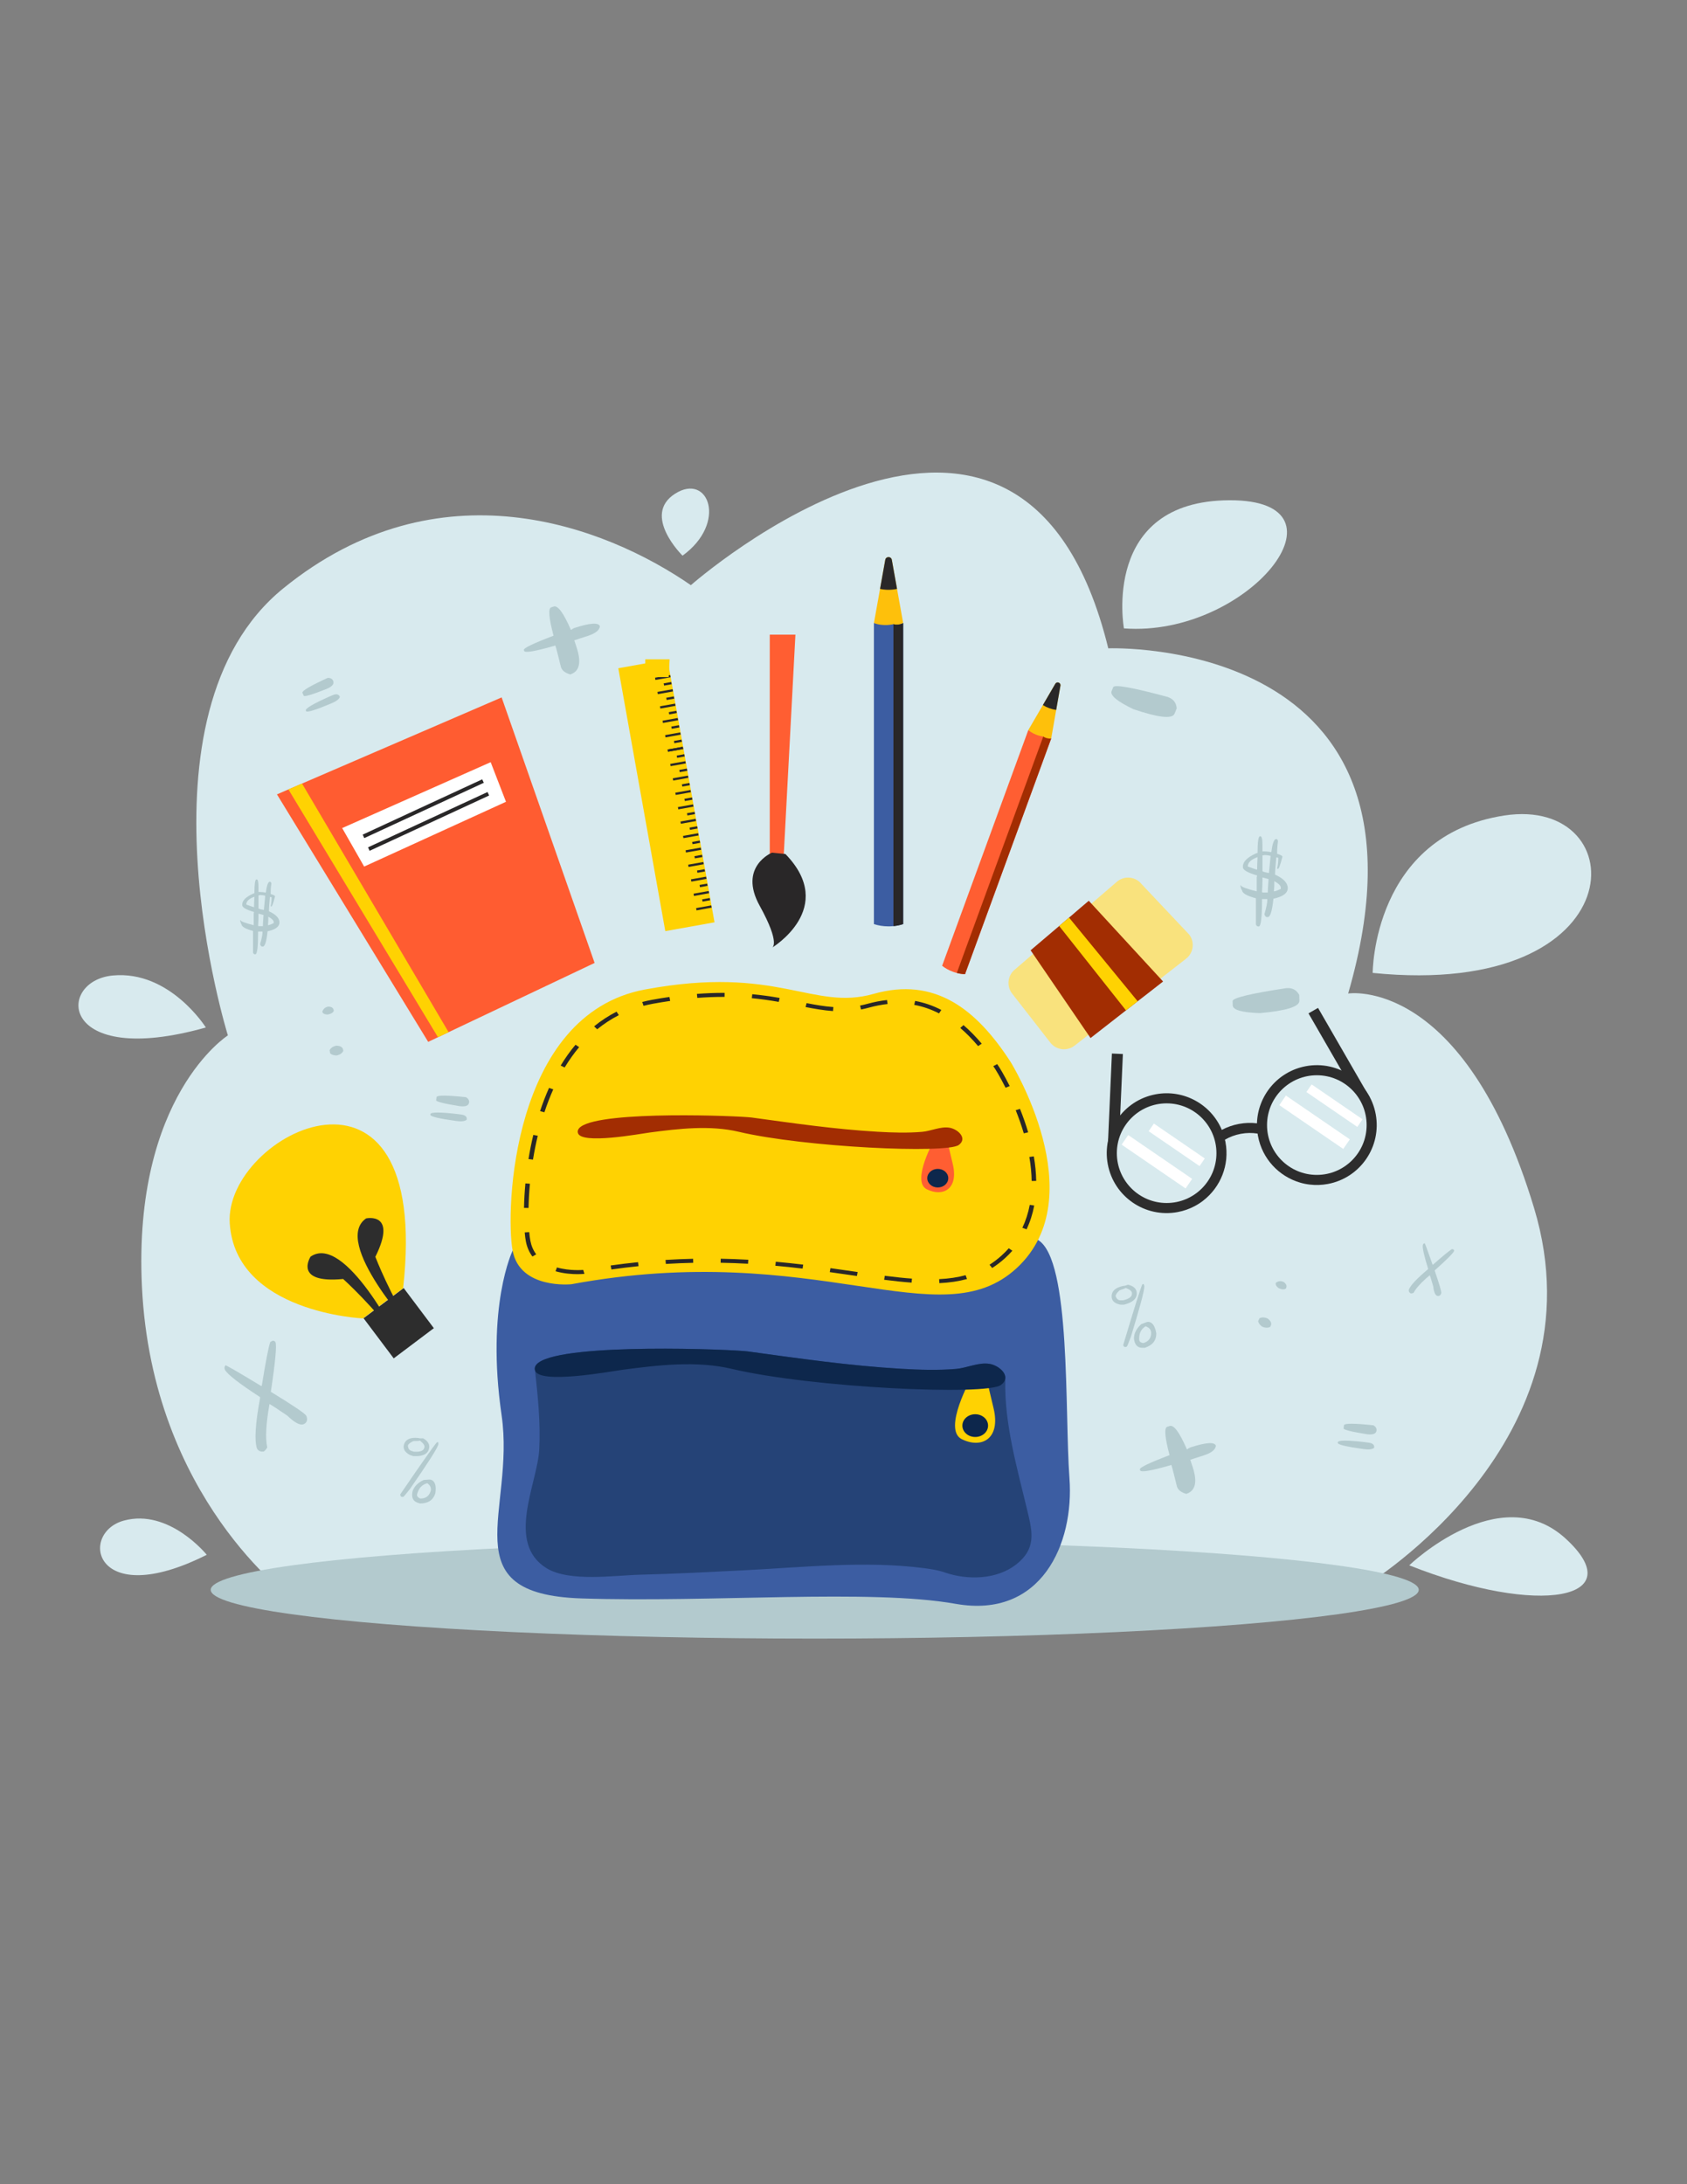 <?xml version="1.0" encoding="utf-8"?>
<!-- Generator: Adobe Illustrator 17.0.0, SVG Export Plug-In . SVG Version: 6.00 Build 0)  -->
<!DOCTYPE svg PUBLIC "-//W3C//DTD SVG 1.1//EN" "http://www.w3.org/Graphics/SVG/1.1/DTD/svg11.dtd">
<svg version="1.1" id="Layer_1" xmlns="http://www.w3.org/2000/svg" xmlns:xlink="http://www.w3.org/1999/xlink" x="0px" y="0px"
	 width="612px" height="792px" viewBox="0 0 612 792" enable-background="new 0 0 612 792" xml:space="preserve">
<rect x="0" y="0" width="612" height="792" fill="#808080" stroke="none"/>
<g id="Layer_2">
</g>
<g>
	<g>
		<path fill="#D8EAEE" d="M82.668,375.44c0,0-36.198-116.397,20.139-162.129c56.338-45.732,116.519-22.731,147.827-1.123
			c0,0,119.912-105.619,151.421,22.901c0,0,124.737-4.926,87.026,125.164c0,0,41.941-6.638,67.441,77.785
			c25.5,84.424-61.004,136.764-61.004,136.764l-389.84,4.688c0,0-50.46-36.055-54.182-112.858
			C48.14,397.4,82.668,375.44,82.668,375.44z"/>
		<ellipse fill="#B3CACE" cx="295.564" cy="576.48" rx="219.12" ry="17.686"/>
		<path fill="#D8EAEE" d="M497.975,352.781c0,0-0.018-49.731,47.737-57.073C593.467,288.365,593.985,362.469,497.975,352.781z"/>
		<path fill="#D8EAEE" d="M511.232,567.597c0,0,32.794-31.568,56.709-9.723C591.854,579.718,558.786,586.414,511.232,567.597z"/>
		<path fill="#D8EAEE" d="M74.681,372.571c0,0-13.054-20.77-33.727-18.855C20.281,355.631,21.267,387.601,74.681,372.571z"/>
		<path fill="#D8EAEE" d="M75.006,563.776c0,0-13.634-16.876-30.077-12.399S34.013,584.38,75.006,563.776z"/>
		<path fill="#D8EAEE" d="M247.603,201.487c0,0-14.915-14.661-2.721-22.454C257.076,171.24,263.965,189.658,247.603,201.487z"/>
		<path fill="#D8EAEE" d="M407.734,227.863c0,0-8.414-46.267,38.263-46.469C492.675,181.193,452.779,231.205,407.734,227.863z"/>
	</g>
	<g>
		<polygon fill="#FF5C31" points="100.473,288.043 181.98,252.888 215.709,349.162 155.334,377.784 		"/>
		<polygon fill="#FFFFFF" points="124.134,300.264 178.006,276.37 183.557,290.731 132.105,314.222 		"/>
		<g>
			<line fill="none" x1="131.821" y1="303.431" x2="175.148" y2="283.351"/>
			
				<rect x="152.792" y="269.501" transform="matrix(-0.42 -0.908 0.908 -0.42 -48.381 555.824)" fill="#292728" width="1.381" height="47.752"/>
		</g>
		<g>
			<line fill="none" x1="133.754" y1="308.04" x2="177.081" y2="287.96"/>
			
				<rect x="154.727" y="274.11" transform="matrix(-0.42 -0.908 0.908 -0.42 -49.819 564.123)" fill="#292728" width="1.381" height="47.752"/>
		</g>
		<polygon fill="#FFD202" points="104.631,286.249 158.881,376.103 162.74,374.273 109.572,284.118 		"/>
	</g>
	<g>
		
			<rect x="232.729" y="240.106" transform="matrix(0.984 -0.176 0.176 0.984 -46.961 47.004)" fill="#FFD202" width="18.146" height="96.872"/>
		<g>
			
				<rect x="240.075" y="242.732" transform="matrix(-0.176 -0.984 0.984 -0.176 41.179 525.509)" fill="#292728" width="0.827" height="5.583"/>
		</g>
		<g>
			
				<rect x="241.03" y="247.944" transform="matrix(-0.176 -0.984 0.984 -0.176 37.087 532.519)" fill="#292728" width="0.827" height="5.583"/>
		</g>
		<g>
			
				<rect x="241.956" y="253.163" transform="matrix(-0.176 -0.984 0.984 -0.176 33.039 539.568)" fill="#292728" width="0.827" height="5.584"/>
		</g>
		<g>
			
				<rect x="242.894" y="258.387" transform="matrix(-0.176 -0.984 0.984 -0.176 28.999 546.635)" fill="#292728" width="0.827" height="5.583"/>
		</g>
		<g>
			
				<rect x="243.826" y="263.609" transform="matrix(-0.176 -0.984 0.984 -0.176 24.955 553.693)" fill="#292728" width="0.827" height="5.584"/>
		</g>
		<g>
			
				<rect x="244.744" y="268.825" transform="matrix(-0.176 -0.984 0.984 -0.176 20.898 560.73)" fill="#292728" width="0.827" height="5.584"/>
		</g>
		<g>
			
				<rect x="245.676" y="274.049" transform="matrix(-0.176 -0.984 0.984 -0.176 16.853 567.789)" fill="#292728" width="0.827" height="5.583"/>
		</g>
		<g>
			
				<rect x="246.608" y="279.27" transform="matrix(-0.176 -0.984 0.984 -0.176 12.808 574.847)" fill="#292728" width="0.827" height="5.584"/>
		</g>
		<g>
			
				<rect x="247.54" y="284.491" transform="matrix(-0.176 -0.984 0.984 -0.176 8.765 581.904)" fill="#292728" width="0.827" height="5.583"/>
		</g>
		<g>
			
				<rect x="248.472" y="289.713" transform="matrix(-0.176 -0.984 0.984 -0.176 4.721 588.962)" fill="#292728" width="0.827" height="5.584"/>
		</g>
		<g>
			
				<rect x="249.411" y="294.937" transform="matrix(-0.176 -0.984 0.984 -0.176 0.682 596.03)" fill="#292728" width="0.827" height="5.584"/>
		</g>
		<g>
			
				<rect x="250.337" y="300.156" transform="matrix(-0.176 -0.984 0.984 -0.176 -3.366 603.078)" fill="#292728" width="0.827" height="5.583"/>
		</g>
		<g>
			
				<rect x="251.263" y="305.375" transform="matrix(-0.176 -0.984 0.984 -0.176 -7.416 610.126)" fill="#292728" width="0.827" height="5.584"/>
		</g>
		<g>
			
				<rect x="252.201" y="310.6" transform="matrix(-0.176 -0.984 0.984 -0.176 -11.455 617.193)" fill="#292728" width="0.827" height="5.583"/>
		</g>
		<g>
			
				<rect x="253.125" y="315.835" transform="matrix(-0.176 -0.984 0.984 -0.176 -15.431 624.338)" fill="#292728" width="0.827" height="5.583"/>
		</g>
		<g>
			
				<rect x="254.068" y="321.027" transform="matrix(-0.176 -0.984 0.984 -0.176 -19.428 631.378)" fill="#292728" width="0.827" height="5.584"/>
		</g>
		<g>
			
				<rect x="255" y="326.25" transform="matrix(-0.176 -0.984 0.984 -0.176 -23.473 638.439)" fill="#292728" width="0.827" height="5.583"/>
		</g>
		<g>
			
				<rect x="244.744" y="268.825" transform="matrix(-0.176 -0.984 0.984 -0.176 20.898 560.73)" fill="#292728" width="0.827" height="5.584"/>
		</g>
		<g>
			
				<rect x="241.921" y="246.48" transform="matrix(-0.176 -0.984 0.984 -0.176 40.951 530.034)" fill="#292728" width="0.827" height="2.791"/>
		</g>
		<g>
			
				<rect x="242.86" y="251.703" transform="matrix(-0.176 -0.984 0.984 -0.176 36.913 537.1)" fill="#292728" width="0.827" height="2.792"/>
		</g>
		<g>
			
				<rect x="243.787" y="256.923" transform="matrix(-0.176 -0.984 0.984 -0.176 32.865 544.15)" fill="#292728" width="0.827" height="2.792"/>
		</g>
		<g>
			
				<rect x="244.712" y="262.144" transform="matrix(-0.176 -0.984 0.984 -0.176 28.814 551.2)" fill="#292728" width="0.827" height="2.792"/>
		</g>
		<g>
			
				<rect x="246.576" y="272.602" transform="matrix(-0.176 -0.984 0.984 -0.176 20.796 565.399)" fill="#292728" width="0.827" height="2.791"/>
		</g>
		<g>
			
				<rect x="247.516" y="277.796" transform="matrix(-0.176 -0.984 0.984 -0.176 16.793 572.438)" fill="#292728" width="0.827" height="2.792"/>
		</g>
		<g>
			
				<rect x="248.449" y="283.017" transform="matrix(-0.176 -0.984 0.984 -0.176 12.751 579.497)" fill="#292728" width="0.827" height="2.792"/>
		</g>
		<g>
			
				<rect x="249.382" y="288.27" transform="matrix(-0.176 -0.984 0.984 -0.176 8.674 586.591)" fill="#292728" width="0.827" height="2.792"/>
		</g>
		<g>
			
				<rect x="250.314" y="293.492" transform="matrix(-0.176 -0.984 0.984 -0.176 4.629 593.651)" fill="#292728" width="0.827" height="2.792"/>
		</g>
		<g>
			
				<rect x="251.247" y="298.715" transform="matrix(-0.176 -0.984 0.984 -0.176 0.586 600.711)" fill="#292728" width="0.827" height="2.791"/>
		</g>
		<g>
			
				<rect x="252.177" y="303.903" transform="matrix(-0.176 -0.984 0.984 -0.176 -3.422 607.734)" fill="#292728" width="0.827" height="2.792"/>
		</g>
		<g>
			
				<rect x="253.11" y="309.14" transform="matrix(-0.176 -0.984 0.984 -0.176 -7.576 614.73)" fill="#292728" width="0.827" height="2.792"/>
		</g>
		<g>
			
				<rect x="254.042" y="314.361" transform="matrix(-0.176 -0.984 0.984 -0.176 -11.618 621.786)" fill="#292728" width="0.827" height="2.791"/>
		</g>
		<g>
			
				<rect x="254.974" y="319.582" transform="matrix(-0.176 -0.984 0.984 -0.176 -15.663 628.844)" fill="#292728" width="0.827" height="2.792"/>
		</g>
		<g>
			
				<rect x="255.914" y="324.807" transform="matrix(-0.176 -0.984 0.984 -0.176 -19.702 635.914)" fill="#292728" width="0.827" height="2.792"/>
		</g>
		<g>
			
				<rect x="245.652" y="267.366" transform="matrix(-0.176 -0.984 0.984 -0.176 24.776 558.266)" fill="#292728" width="0.827" height="2.792"/>
		</g>
	</g>
	<g>
		<polygon fill="#FF5E32" points="279.254,230.135 288.56,230.135 284.144,313.396 279.254,312.905 		"/>
		<path fill="#292728" d="M280.044,309.181c0,0-12.284,5.076-4.467,19.221s4.467,15.262,4.467,15.262s23.925-14.383,4.89-33.992
			L280.044,309.181z"/>
	</g>
	<polygon fill="#FFD202" points="234.092,239.068 242.924,239.068 242.583,245.513 234.092,245.513 	"/>
	<path fill="#FFD202" d="M268.338,337.337"/>
	<g>
		<path fill="#FEC00B" d="M327.645,225.915l-5.304,2.451l-5.304-2.451l2.222-12.379l1.891-10.539c0.238-1.328,2.143-1.328,2.381,0
			l1.891,10.539L327.645,225.915z"/>
		<path fill="#292728" d="M325.422,213.537c-0.994,0.218-2.027,0.329-3.082,0.329s-2.088-0.112-3.082-0.329l1.891-10.539
			c0.238-1.328,2.143-1.328,2.381,0L325.422,213.537z"/>
		<path fill="#3C5DA2" d="M327.645,225.915v109.168c-1.089,0.363-2.278,0.614-3.535,0.732c-0.575,0.061-1.167,0.089-1.77,0.089
			c-1.915,0-3.718-0.296-5.304-0.821V225.915c3.534,1.368,7.074,0.407,7.074,0.407C325.115,226.691,326.774,226.479,327.645,225.915
			z"/>
		<g>
			<path fill="#292728" d="M327.645,225.915v109.168c-1.089,0.363-2.278,0.614-3.535,0.732V226.323
				C325.115,226.691,326.774,226.479,327.645,225.915z"/>
		</g>
	</g>
	<g>
		<path fill="#FEC00B" d="M381.354,267.755l-4.856,0.4l-3.451-3.439l5.286-9.056l4.5-7.711c0.567-0.971,2.059-0.426,1.865,0.682
			l-1.538,8.795L381.354,267.755z"/>
		<path fill="#292728" d="M383.159,257.426c-0.841-0.114-1.681-0.323-2.508-0.625c-0.826-0.302-1.603-0.685-2.319-1.141l4.5-7.711
			c0.567-0.971,2.059-0.426,1.865,0.682L383.159,257.426z"/>
		<path fill="#FF5E32" d="M381.354,267.755l-31.27,85.483c-0.956-0.028-1.96-0.172-2.977-0.44c-0.468-0.117-0.939-0.264-1.412-0.437
			c-1.5-0.549-2.827-1.297-3.918-2.162l31.27-85.483c2.376,2.084,5.423,2.346,5.423,2.346
			C379.151,267.638,380.51,267.947,381.354,267.755z"/>
		<g>
			<g>
				<g>
					<path fill="#A22D02" d="M381.354,267.755l-31.27,85.483c-0.956-0.028-1.96-0.172-2.977-0.44l31.363-85.736
						C379.151,267.638,380.51,267.947,381.354,267.755z"/>
				</g>
			</g>
		</g>
	</g>
	<g>
		<path fill="#F9E27D" d="M430.291,347.619l-40.47,31.54c-2.712,2.114-6.661,1.624-8.774-1.088l-13.88-17.81
			c-2.114-2.712-1.624-6.661,1.088-8.774l28.046-24.123l9.1-7.825c2.712-2.114,6.661-1.624,8.775,1.088l17.204,18.219
			C433.493,341.557,433.004,345.506,430.291,347.619z"/>
		<polygon fill="#A22D02" points="421.936,355.897 416.556,360.094 412.713,363.064 408.477,366.373 395.62,376.4 373.878,344.582 
			384.245,335.776 387.823,332.725 388.802,331.902 391.959,329.182 394.98,326.623 		"/>
		<polygon fill="#FFD202" points="412.713,363.064 408.477,366.373 384.245,335.776 387.823,332.725 		"/>
	</g>
	<g>
		<path fill="#3C5DA2" d="M185.968,453.488c0,0-9.767,20.035-3.996,59.713c5.044,34.677-18.646,64.82,28.858,66.391
			c47.504,1.571,104.775-3.536,135.852,1.964c31.078,5.5,43.065-21.762,41.289-45.57c-1.776-23.809,0.653-79.171-11.408-86.372
			C343.575,429.917,225.453,426.469,185.968,453.488z"/>
		<path fill="#FFD202" d="M207.278,465.666c0,0-18.646,1.964-21.31-12.178c-2.664-14.143-0.444-85.641,47.948-94.676
			c48.392-9.036,60.823,7.857,83.021,1.571c22.198-6.286,37.293,5.5,49.724,24.749c0,0,30.189,48.713,2.22,74.641
			C340.911,485.702,296.514,449.167,207.278,465.666z"/>
		<g>
			<path fill="#292728" d="M340.783,465.275l-0.09-1.454c3.572-0.172,6.719-0.64,9.618-1.431l0.485,1.391
				C347.765,464.609,344.49,465.097,340.783,465.275z M330.704,465.083c-2.904-0.208-6.069-0.536-9.962-1.031l0.235-1.443
				c3.859,0.491,6.991,0.817,9.859,1.023L330.704,465.083z M310.864,462.685l-1.542-0.224c-2.678-0.387-5.446-0.788-8.306-1.185
				l0.254-1.44c2.865,0.398,5.635,0.799,8.319,1.188l1.542,0.223L310.864,462.685z M209.51,462.013
				c-1.965,0-4.944-0.182-7.971-1.049l0.508-1.386c4.725,1.354,9.47,0.903,9.525,0.896l0.445,1.404l-0.198,0.036
				C211.76,461.923,210.892,462.013,209.51,462.013z M221.796,460.314l-0.261-1.44c3.293-0.464,6.63-0.869,9.925-1.204l0.187,1.448
				C228.378,459.451,225.063,459.852,221.796,460.314z M291.159,459.998c-3.45-0.41-6.683-0.748-9.884-1.036l0.167-1.448
				c3.217,0.287,6.468,0.629,9.936,1.041L291.159,459.998z M359.935,459.781l-0.958-1.184c1.498-0.95,2.958-2.064,4.341-3.31
				c0.934-0.841,1.823-1.737,2.646-2.662l1.293,0.902c-0.859,0.966-1.789,1.902-2.765,2.781
				C363.044,457.613,361.51,458.782,359.935,459.781z M241.548,458.31l-0.112-1.454c3.333-0.205,6.699-0.344,10.007-0.415
				l0.038,1.457C248.199,457.967,244.857,458.106,241.548,458.31z M271.362,458.243c-3.328-0.185-6.671-0.307-9.934-0.364
				l0.032-1.457c3.288,0.058,6.653,0.181,10.005,0.367L271.362,458.243z M193.155,455.628c-1.177-1.559-1.976-3.4-2.376-5.47
				c-0.174-0.896-0.318-1.996-0.431-3.269l1.64-0.114c0.11,1.229,0.249,2.285,0.415,3.137c0.36,1.868,1.074,3.518,2.122,4.908
				L193.155,455.628z M372.408,445.766l-1.518-0.563c1.219-2.564,2.119-5.361,2.677-8.311l1.624,0.239
				C374.612,440.195,373.674,443.1,372.408,445.766z M191.742,438.014l-1.646-0.026c0.056-2.888,0.227-5.875,0.505-8.88l1.64,0.12
				C191.965,432.2,191.798,435.156,191.742,438.014z M374.264,428.223c-0.045-2.767-0.329-5.694-0.844-8.698l1.627-0.219
				c0.527,3.07,0.817,6.063,0.863,8.897L374.264,428.223z M193.353,420.487l-1.63-0.208c0.484-2.979,1.072-5.923,1.751-8.751
				l1.611,0.302C194.414,414.627,193.83,417.539,193.353,420.487z M371.403,410.952c-0.805-2.73-1.791-5.55-2.928-8.384l1.55-0.486
				c1.155,2.872,2.153,5.733,2.97,8.503L371.403,410.952z M197.498,403.315l-1.579-0.41c0.971-2.935,2.068-5.77,3.256-8.428
				l1.531,0.535C199.535,397.63,198.456,400.423,197.498,403.315z M364.792,394.413c-2.066-4.116-3.68-6.661-3.696-6.686
				l-0.76-1.132l1.408-0.751l0.78,1.158c0.074,0.117,1.672,2.636,3.773,6.82L364.792,394.413z M204.844,387.071l-1.45-0.689
				c1.65-2.723,3.463-5.264,5.386-7.554l1.322,0.871C208.225,381.931,206.456,384.411,204.844,387.071z M354.833,379.319
				c-2.113-2.493-4.285-4.703-6.458-6.571l1.148-1.044c2.233,1.919,4.465,4.188,6.629,6.742L354.833,379.319z M216.64,373.227
				l-1.116-1.073c2.54-2.069,5.283-3.858,8.153-5.318l0.82,1.263C221.733,369.505,219.088,371.231,216.64,373.227z M340.657,367.468
				c-2.886-1.494-5.917-2.537-9.005-3.1l0.331-1.425c3.265,0.595,6.463,1.694,9.504,3.268L340.657,367.468z M302.195,366.619
				c-3.362-0.235-6.769-0.839-9.949-1.457l0.354-1.423c3.122,0.606,6.462,1.199,9.724,1.428L302.195,366.619z M312.359,366.05
				l-0.354-1.423c0.891-0.173,1.796-0.385,2.719-0.642c2.407-0.661,4.783-1.123,7.066-1.367l0.199,1.446
				c-2.185,0.235-4.465,0.677-6.775,1.313C314.245,365.644,313.295,365.868,312.359,366.05z M233.459,364.717l-0.463-1.397
				c1.166-0.303,2.376-0.569,3.598-0.791c2.162-0.394,4.249-0.734,6.265-1.023l0.264,1.437c-1.994,0.286-4.058,0.623-6.198,1.013
				C235.748,364.17,234.581,364.426,233.459,364.717z M282.517,363.285c-3.458-0.603-6.659-1.04-9.785-1.333l0.173-1.448
				c3.175,0.297,6.423,0.74,9.93,1.353L282.517,363.285z M252.961,361.844l-0.141-1.451c3.256-0.25,6.479-0.377,9.581-0.377
				l0.468,0.001l-0.016,1.457l-0.452-0.001C259.346,361.473,256.17,361.598,252.961,361.844z"/>
		</g>
		<path fill="#254377" d="M364.704,500.237l-0.097-0.005c0.698-2.547-2.67-5.181-5.576-5.68c-3.959-0.681-8.257,1.484-12.157,1.817
			c-6.588,0.563-13.263,0.345-19.856-0.037c-18.706-1.084-37.3-3.777-55.809-6.31c-5.198-0.711-65.785-3.193-75.805,4.052
			c-1.115,0.806-1.604,1.733-1.32,2.796c1.052,9.491,2.05,19.312,1.528,28.853c-0.668,12.202-12.226,33.769,2.691,42.929
			c8.247,5.063,24.676,2.567,34.106,2.338c12.419-0.301,24.825-0.958,37.227-1.58c21.44-1.076,44.2-3.566,65.587-0.789
			c2.524,0.328,5.077,0.716,7.464,1.542c8.365,2.893,18.901,2.605,25.903-2.844c7.278-5.664,6.004-11.537,4.26-18.876
			C369.155,532.897,364.241,516.222,364.704,500.237z"/>
		<path fill="#FFD202" d="M352.454,499.451c0,0-10.655,18.857-3.552,22.392c7.103,3.536,14.207,0,11.543-11.196
			c-2.664-11.196-2.664-11.196-2.664-11.196L352.454,499.451L352.454,499.451z"/>
		<path fill="#0D274C" d="M195.404,494.075c10.02-7.245,70.607-4.763,75.805-4.052c18.508,2.532,37.103,5.226,55.809,6.31
			c6.593,0.382,13.267,0.599,19.856,0.037c3.901-0.333,8.198-2.498,12.157-1.817c3.678,0.632,8.102,4.682,4.078,7.649
			c-5.327,3.929-68.38,1.057-97.673-5.852c-12.755-3.008-26.677-1.37-39.518,0.33c-4.112,0.544-30.431,5.456-31.834,0.192
			C193.8,495.808,194.289,494.881,195.404,494.075z"/>
		<ellipse fill="#0D274C" cx="353.786" cy="516.933" rx="4.662" ry="4.125"/>
		<path fill="#FF5E32" d="M339.11,412.924c0,0-8.71,15.415-2.903,18.305c5.807,2.89,11.614,0,9.436-9.152
			c-2.177-9.152-2.177-9.152-2.177-9.152L339.11,412.924L339.11,412.924z"/>
		<path fill="#A22D02" d="M210.728,408.53c8.191-5.923,57.719-3.894,61.968-3.312c15.13,2.07,30.33,4.272,45.621,5.158
			c5.389,0.312,10.846,0.49,16.231,0.03c3.189-0.272,6.701-2.042,9.938-1.486c3.006,0.517,6.623,3.827,3.334,6.253
			c-4.355,3.211-55.898,0.864-79.843-4.784c-10.427-2.459-21.807-1.119-32.305,0.27c-3.361,0.445-24.876,4.46-26.023,0.157
			C209.417,409.946,209.817,409.189,210.728,408.53z"/>
		<ellipse fill="#0D274C" cx="340.199" cy="427.215" rx="3.811" ry="3.372"/>
	</g>
	<g>
		<g>
			<g>
				<g>
					<path fill="#B3CACE" d="M495.227,522.938l1.364,0.187c1.421,0.195,2.058,0.811,1.916,1.848
						c-0.634,0.576-1.908,0.735-3.819,0.472c-6.347-0.872-9.475-1.634-9.386-2.285l0.027-0.193
						C485.433,522.198,488.735,522.188,495.227,522.938z M498.238,516.821c0.856,0.509,1.229,1.154,1.123,1.934
						c-0.16,1.164-1.34,1.596-3.54,1.294c-5.676-0.91-8.483-1.622-8.412-2.135l0.16-1.169
						C487.906,516.06,491.459,516.087,498.238,516.821z"/>
				</g>
			</g>
			<g>
				<g>
					<path fill="#B3CACE" d="M166.04,403.966l1.364,0.187c1.421,0.195,2.058,0.811,1.915,1.848
						c-0.634,0.576-1.907,0.735-3.819,0.472c-6.346-0.872-9.475-1.634-9.386-2.285l0.027-0.193
						C156.247,403.226,159.548,403.217,166.04,403.966z M169.051,397.849c0.856,0.51,1.229,1.154,1.123,1.934
						c-0.16,1.164-1.34,1.596-3.54,1.294c-5.677-0.91-8.483-1.622-8.412-2.135l0.16-1.169
						C158.719,397.089,162.272,397.116,169.051,397.849z"/>
				</g>
			</g>
			<g>
				<g>
					<path fill="#B3CACE" d="M119.443,252.596l1.269-0.534c1.322-0.556,2.184-0.352,2.59,0.613
						c-0.252,0.818-1.266,1.605-3.045,2.353c-5.904,2.486-8.984,3.426-9.239,2.821l-0.075-0.179
						C110.642,256.953,113.477,255.262,119.443,252.596z M118.915,245.798c0.996,0.002,1.646,0.366,1.952,1.092
						c0.456,1.084-0.339,2.056-2.385,2.918c-5.347,2.112-8.124,2.931-8.324,2.452l-0.458-1.087
						C109.639,250.413,112.709,248.624,118.915,245.798z"/>
				</g>
			</g>
			<g>
				<path fill="#B3CACE" d="M199.962,220.226l0.913-0.296c1.498-0.486,3.583,2.355,6.257,8.524c0.517-0.401,0.927-0.65,1.232-0.749
					c5.711-1.852,8.801-2.053,9.272-0.602c-0.183,1.43-1.632,2.585-4.347,3.466l-4.95,1.605l0.899,2.773
					c1.731,5.336,0.946,8.539-2.354,9.61c-1.855-0.536-2.984-1.425-3.387-2.665c-0.971-4.031-1.65-6.643-2.037-7.836l-0.456,0.148
					c-6.98,2.005-10.599,2.61-10.857,1.814l-0.102-0.316c-0.213-0.655,3.377-2.389,10.768-5.2
					C199.099,224.024,198.815,220.598,199.962,220.226z"/>
			</g>
			<g>
				<path fill="#B3CACE" d="M423.43,517.364l0.913-0.296c1.498-0.486,3.583,2.355,6.257,8.524c0.517-0.401,0.927-0.65,1.232-0.749
					c5.711-1.852,8.801-2.053,9.272-0.602c-0.183,1.43-1.632,2.585-4.346,3.466l-4.95,1.605l0.899,2.773
					c1.731,5.336,0.946,8.539-2.354,9.61c-1.855-0.536-2.984-1.425-3.386-2.665c-0.971-4.031-1.65-6.643-2.037-7.836l-0.457,0.148
					c-6.98,2.005-10.599,2.61-10.857,1.814l-0.102-0.316c-0.213-0.655,3.377-2.389,10.768-5.2
					C422.567,521.162,422.283,517.736,423.43,517.364z"/>
			</g>
			<g>
				<path fill="#B3CACE" d="M423.561,252.708l0.489,0.199c1.722,0.7,2.665,2.018,2.827,3.955l-0.78,1.92
					c-0.813,2.002-5.786,1.459-14.918-1.627c-5.9-2.831-8.539-5.015-7.914-6.551l0.582-1.431
					C404.281,248.102,410.853,249.28,423.561,252.708z"/>
			</g>
			<g>
				<path fill="#B3CACE" d="M466.621,358.3l0.527-0.015c1.858-0.054,3.252,0.774,4.181,2.481l0.06,2.072
					c0.062,2.16-4.707,3.667-14.309,4.522c-6.541-0.214-9.835-1.149-9.883-2.807l-0.044-1.544
					C447.119,361.853,453.609,360.284,466.621,358.3z"/>
			</g>
			<g>
				<path fill="#B3CACE" d="M459.914,478.131c1.12,0.866,1.487,1.717,1.096,2.561l-0.197,0.423
					c-0.863,0.456-1.864,0.421-2.999-0.105c-0.78-0.599-1.247-1.243-1.403-1.936l0.491-1.057
					C457.766,477.565,458.77,477.603,459.914,478.131z M465.678,464.848c0.956,0.679,1.251,1.415,0.883,2.208l-0.094,0.208
					c-0.605,0.407-1.472,0.35-2.596-0.17c-0.944-0.712-1.27-1.375-0.985-1.99C463.77,464.479,464.7,464.392,465.678,464.848z"/>
			</g>
			<g>
				<path fill="#B3CACE" d="M122.083,379.162c1.414,0.054,2.208,0.534,2.38,1.448l0.086,0.459c-0.438,0.872-1.273,1.426-2.502,1.657
					c-0.983-0.034-1.737-0.287-2.267-0.76l-0.215-1.145C120.005,379.95,120.844,379.397,122.083,379.162z M119.055,365.002
					c1.173-0.002,1.841,0.425,2.002,1.284l0.044,0.224c-0.256,0.683-0.994,1.14-2.212,1.37c-1.182-0.031-1.832-0.381-1.958-1.047
					C117.287,365.811,117.994,365.2,119.055,365.002z"/>
			</g>
			<g>
				<path fill="#B3CACE" d="M409.204,465.846c2.124,0.474,3.187,1.537,3.187,3.187c0,1.93-1.548,3.278-4.643,4.044h-1.294
					c-2.124-0.41-3.187-1.423-3.187-3.041c0-1.909,1.402-3.16,4.206-3.753C407.926,466.283,408.503,466.137,409.204,465.846z
					 M408.33,466.995c0,0.129-0.722,0.42-2.168,0.873c-0.96,0.852-1.44,1.574-1.44,2.167c0.378,0.971,0.954,1.456,1.731,1.456h1.019
					c2.114-0.518,3.171-1.289,3.171-2.313v-0.291C410.644,468.186,409.873,467.555,408.33,466.995z M414.704,465.555
					c0.194,0,0.34,0.291,0.437,0.874c0,1.607-1.639,7.732-4.918,18.376c-0.863,2.319-1.348,3.478-1.456,3.478
					c-0.173,0.097-0.367,0.146-0.582,0.146h-0.146c-0.151,0-0.34-0.194-0.566-0.582V487.7c3.958-13.232,6.271-20.565,6.94-22
					L414.704,465.555z M416.435,479.305c1.564,0,2.577,1.402,3.041,4.206c0,2.588-1.397,4.324-4.19,5.209h-0.874
					c-1.779,0-2.793-1.111-3.041-3.332c0-1.855,0.868-3.591,2.604-5.209C415.367,479.596,416.187,479.305,416.435,479.305z
					 M413.264,485.241v0.437c0,0.776,0.528,1.213,1.585,1.31c1.833-0.583,2.75-1.79,2.75-3.623c0-1.186-0.674-2.006-2.022-2.459
					C414.035,481.898,413.264,483.343,413.264,485.241z"/>
			</g>
			<g>
				<path fill="#B3CACE" d="M153.51,521.529c1.88,1.097,2.57,2.431,2.069,4.003c-0.586,1.839-2.469,2.654-5.651,2.444l-1.233-0.393
					c-1.9-1.035-2.604-2.323-2.114-3.865c0.579-1.819,2.295-2.585,5.146-2.3C152.159,521.557,152.753,521.594,153.51,521.529z
					 M152.329,522.358c-0.039,0.123-0.816,0.182-2.331,0.174c-1.173,0.521-1.849,1.063-2.029,1.629
					c0.065,1.039,0.467,1.677,1.207,1.913l0.971,0.309c2.171,0.148,3.412-0.266,3.723-1.242l0.088-0.277
					C154.171,524.196,153.628,523.361,152.329,522.358z M158.839,522.921c0.185,0.059,0.235,0.381,0.151,0.965
					c-0.488,1.531-3.908,6.87-10.262,16.017c-1.526,1.947-2.34,2.905-2.443,2.872c-0.194,0.04-0.394,0.028-0.599-0.038l-0.139-0.044
					c-0.144-0.046-0.265-0.288-0.363-0.727l0.044-0.139c7.787-11.407,12.216-17.692,13.289-18.856L158.839,522.921z
					 M156.315,536.547c1.49,0.475,2.031,2.118,1.621,4.93c-0.785,2.466-2.643,3.697-5.573,3.692l-0.832-0.265
					c-1.695-0.54-2.324-1.906-1.886-4.098c0.563-1.767,1.917-3.159,4.062-4.173C155.209,536.501,156.079,536.472,156.315,536.547z
					 M151.493,541.242l-0.133,0.416c-0.236,0.74,0.136,1.316,1.113,1.73c1.923,0.001,3.164-0.871,3.72-2.618
					c0.36-1.131-0.034-2.116-1.18-2.956C153.242,538.29,152.069,539.433,151.493,541.242z"/>
			</g>
			<g>
				<path fill="#B3CACE" d="M457.085,303.239h0.154c0.497,0,0.745,1.037,0.745,3.11v2.364h0.592c0.787,0,1.67,0.094,2.648,0.283
					v-0.129c0.342-2.689,0.838-4.223,1.491-4.601h0.437c0.309,0.104,0.462,0.403,0.462,0.901c-0.206,1.336-0.309,2.81-0.309,4.42
					c1.285,0.395,1.928,0.746,1.928,1.054c-0.753,2.947-1.294,4.421-1.619,4.421l-0.309-0.129c0.291-1.182,0.437-2.467,0.437-3.855
					c-0.171-0.102-0.368-0.154-0.591-0.154h-0.155c-0.291,3.067-0.437,5.14-0.437,6.22c3.067,1.389,4.601,3.016,4.601,4.884
					c0,1.816-1.731,3.102-5.191,3.855c-0.464,4.438-1.148,6.656-2.057,6.656h-0.462c-0.48-0.274-0.72-0.669-0.72-1.182
					c0.685-2.262,1.028-4.044,1.028-5.346h-1.928c0,6.615-0.395,9.921-1.182,9.921h-0.309c-0.48-0.154-0.72-0.454-0.72-0.899v-9.305
					c-3.358-0.89-5.038-1.876-5.038-2.955c-0.171,0-0.369-0.497-0.592-1.491v-0.283h0.155c0,0.514,1.918,1.251,5.757,2.211v-5.037
					l0.154-0.72c-3.444-1.011-5.166-2.005-5.166-2.982v-0.283c0-1.731,1.576-3.307,4.729-4.729c0.171-0.103,0.368-0.155,0.592-0.155
					C456.211,305.261,456.502,303.239,457.085,303.239z M452.663,314.187c2.108,0.789,3.239,1.182,3.393,1.182v-0.154
					c0-0.977,0.051-2.451,0.155-4.422C453.845,311.634,452.663,312.765,452.663,314.187z M457.984,318.172v1.336
					c0,0.84-0.051,2.177-0.154,4.01l0.309,0.128h1.773c0-0.6,0.094-2.227,0.283-4.884L457.984,318.172z M457.984,310.204v5.602
					c0,0.241,0.789,0.489,2.365,0.745l0.592-6.22c-0.84-0.189-1.577-0.283-2.21-0.283L457.984,310.204z M462.276,319.508v1.491
					c0,0.497-0.051,1.233-0.153,2.211c0.462,0,1.302-0.299,2.519-0.901v-0.437C464.642,321.153,463.853,320.365,462.276,319.508z"/>
			</g>
			<g>
				<path fill="#B3CACE" d="M93.016,318.891h0.128c0.413,0,0.619,0.861,0.619,2.582v1.963h0.491c0.654,0,1.387,0.078,2.198,0.235
					v-0.107c0.284-2.233,0.696-3.507,1.238-3.82h0.362c0.256,0.086,0.384,0.335,0.384,0.748c-0.171,1.109-0.256,2.334-0.256,3.67
					c1.066,0.328,1.6,0.619,1.6,0.875c-0.626,2.447-1.074,3.671-1.344,3.671L98.18,328.6c0.242-0.981,0.362-2.048,0.362-3.201
					c-0.142-0.085-0.306-0.128-0.49-0.128h-0.129c-0.242,2.546-0.362,4.268-0.362,5.164c2.546,1.153,3.82,2.504,3.82,4.055
					c0,1.508-1.437,2.575-4.31,3.201c-0.385,3.685-0.954,5.527-1.708,5.527h-0.384c-0.398-0.227-0.598-0.555-0.598-0.981
					c0.569-1.878,0.854-3.358,0.854-4.439h-1.601c0,5.492-0.328,8.238-0.982,8.238h-0.256c-0.399-0.128-0.598-0.377-0.598-0.747
					v-7.726c-2.788-0.739-4.183-1.558-4.183-2.454c-0.142,0-0.307-0.413-0.491-1.238v-0.235h0.129c0,0.427,1.593,1.039,4.78,1.836
					v-4.183l0.128-0.598c-2.86-0.84-4.289-1.664-4.289-2.476v-0.235c0-1.437,1.309-2.746,3.927-3.926
					c0.142-0.085,0.306-0.129,0.491-0.129C92.291,320.57,92.532,318.891,93.016,318.891z M89.345,327.982
					c1.751,0.655,2.689,0.982,2.817,0.982v-0.128c0-0.812,0.043-2.035,0.129-3.671C90.326,325.862,89.345,326.801,89.345,327.982z
					 M93.763,331.29v1.109c0,0.697-0.043,1.808-0.128,3.33l0.256,0.106h1.472c0-0.498,0.078-1.849,0.235-4.055L93.763,331.29z
					 M93.763,324.674v4.652c0,0.2,0.655,0.406,1.963,0.619l0.491-5.164c-0.697-0.157-1.309-0.235-1.836-0.235L93.763,324.674z
					 M97.326,332.4v1.238c0,0.413-0.043,1.024-0.128,1.836c0.384,0,1.081-0.248,2.092-0.748v-0.363
					C99.291,333.765,98.636,333.111,97.326,332.4z"/>
			</g>
			<g>
				<g>
					<path fill="#B3CACE" d="M81.772,495.073c0.239-0.092,4.572,2.41,12.993,7.508l0.21-0.112
						c1.344-8.401,2.363-13.687,3.066-15.858l0.824-0.441c0.197-0.106,0.51-0.01,0.939,0.287l0.104,0.188
						c0.551,1.029-0.002,7.039-1.655,18.026c8.102,4.947,12.375,7.833,12.822,8.663l0.102,0.187c0.473,1.322,0.189,2.26-0.852,2.818
						c-1.28,0.688-3.313-0.321-6.104-3.024c-4.175-2.85-6.323-4.241-6.451-4.173c-1.293,7.141-1.564,12.373-0.812,15.7
						c-0.455,0.768-0.888,1.267-1.295,1.486c-1.169,0.118-1.975-0.236-2.42-1.065c-1.007-2.793-0.632-8.96,1.127-18.511
						l-0.112-0.208c-7.544-4.915-11.757-8.19-12.632-9.822C81.334,496.178,81.382,495.623,81.772,495.073z"/>
				</g>
			</g>
			<g>
				<g>
					<path fill="#B3CACE" d="M516.813,450.799c0.134,0.045,1.098,2.634,2.887,7.768l0.128,0.026c3.529-3.103,5.823-4.993,6.886-5.67
						l0.505,0.102c0.121,0.025,0.221,0.176,0.299,0.453l-0.022,0.116c-0.128,0.632-2.478,2.995-7.048,7.089
						c1.707,4.957,2.51,7.689,2.408,8.199l-0.023,0.115c-0.264,0.729-0.715,1.029-1.354,0.9c-0.787-0.158-1.297-1.303-1.533-3.435
						c-0.774-2.682-1.199-4.03-1.277-4.046c-3.063,2.584-5.02,4.715-5.871,6.396c-0.464,0.167-0.824,0.227-1.074,0.177
						c-0.539-0.361-0.758-0.795-0.655-1.305c0.554-1.543,2.884-4.036,6.994-7.481l0.026-0.128c-1.481-4.747-2.121-7.623-1.92-8.626
						C516.238,451.115,516.453,450.895,516.813,450.799z"/>
				</g>
			</g>
		</g>
	</g>
	<g>
		
			<rect x="483.827" y="363.934" transform="matrix(-0.866 0.5 -0.5 -0.866 1097.934 471.326)" fill="#2D2D2D" width="3.985" height="37.655"/>
		
			<rect x="402.485" y="382.111" transform="matrix(-0.999 -0.044 0.044 -0.999 790.963 819.247)" fill="#2D2D2D" width="3.985" height="37.655"/>
		<path fill="#2D2D2D" d="M465.176,410.618c-1.706-1.101-3.57-1.961-5.534-2.548c-1.181-0.352-2.402-0.608-3.648-0.751
			c-2.126-0.256-4.332-0.193-6.552,0.222c-2.22,0.415-4.299,1.153-6.198,2.162c-1.108,0.588-2.156,1.263-3.129,2.023
			c-1.619,1.257-3.041,2.732-4.239,4.372l3.021,2.069c0.661-0.898,1.409-1.737,2.228-2.504c0.984-0.918,2.077-1.728,3.262-2.411
			c1.729-1.004,3.654-1.732,5.727-2.119c2.073-0.388,4.126-0.404,6.096-0.096c1.351,0.208,2.665,0.572,3.914,1.073
			c1.045,0.414,2.045,0.925,2.986,1.524L465.176,410.618z"/>
		<path fill="#FFFFFF" d="M444.389,413.252c0.073,0.295,0.135,0.602,0.192,0.905c1.548,8.275-1.819,16.331-8.037,21.162
			c-0.373-0.987-0.665-2.025-0.867-3.103c-0.053-0.281-0.1-0.559-0.139-0.838c-0.839-6.02,1.409-11.815,5.589-15.715
			C442.11,414.744,443.204,413.935,444.389,413.252z"/>
		<path fill="#FFFFFF" d="M471.194,425.573c0.202,1.078,0.304,2.151,0.309,3.208c-7.544-2.257-13.595-8.552-15.142-16.827
			c-0.057-0.307-0.11-0.611-0.149-0.917c1.351,0.208,2.665,0.572,3.914,1.073c5.31,2.12,9.502,6.715,10.895,12.631l0.001,0.004
			C471.086,425.02,471.141,425.291,471.194,425.573z"/>
		<path fill="#2D2D2D" d="M444.58,414.157c1.548,8.275-1.819,16.331-8.037,21.162c-0.973,0.76-2.02,1.435-3.129,2.023
			c-1.894,1.008-3.973,1.746-6.193,2.162c-11.793,2.206-23.141-5.566-25.347-17.359s5.566-23.141,17.359-25.347
			c10.235-1.914,20.134,3.688,24.012,12.906c0.476,1.129,0.863,2.316,1.143,3.549C444.462,413.548,444.523,413.854,444.58,414.157z"
			/>
		<circle fill="#D8EAEE" cx="423.228" cy="418.15" r="18.067"/>
		
			<rect x="417.533" y="407.159" transform="matrix(-0.565 0.825 -0.825 -0.565 1004.295 313.04)" fill="#FFFFFF" width="4.217" height="28.115"/>
		
			<rect x="425.159" y="403.921" transform="matrix(-0.565 0.825 -0.825 -0.565 1010.516 297.518)" fill="#FFFFFF" width="3.357" height="22.385"/>
		<path fill="#2D2D2D" d="M499.067,403.966c2.206,11.793-5.566,23.141-17.359,25.347c-2.22,0.415-4.425,0.478-6.552,0.222
			c-1.25-0.142-2.471-0.398-3.653-0.755c-7.544-2.257-13.595-8.552-15.142-16.827c-0.057-0.307-0.11-0.611-0.149-0.917
			c-0.185-1.251-0.251-2.493-0.216-3.718c0.285-9.997,7.49-18.798,17.725-20.712C485.513,384.401,496.861,392.173,499.067,403.966z"
			/>
		<circle fill="#D8EAEE" cx="477.712" cy="407.959" r="18.067"/>
		
			<rect x="474.748" y="392.921" transform="matrix(-0.565 0.825 -0.825 -0.565 1082.075 243.47)" fill="#FFFFFF" width="4.217" height="28.116"/>
		
			<rect x="482.383" y="389.724" transform="matrix(-0.565 0.825 -0.825 -0.565 1088.363 228.087)" fill="#FFFFFF" width="3.357" height="22.385"/>
	</g>
	<g>
		
			<rect x="135.352" y="470.758" transform="matrix(-0.799 0.601 -0.601 -0.799 548.46 776.389)" fill="#2D2D2D" width="18.218" height="18.218"/>
		<path fill="#FFD202" d="M131.688,478.067c0,0-46.26-2.018-48.343-34.507c-2.082-32.489,73.395-70.531,62.898,23.552
			L131.688,478.067z"/>
		<path fill="#2D2D2D" d="M150.244,483.03c0,0-29.98-32.595-17.429-41.231c0,0,11.516-2.511,3.352,13.931
			C136.167,455.73,141.628,470.014,150.244,483.03z"/>
		<path fill="#2D2D2D" d="M144.951,486.671c0,0-19.725-39.651-32.276-31.016c0,0-6.461,9.858,11.813,8.11
			C124.487,463.766,135.875,473.972,144.951,486.671z"/>
	</g>
</g>
</svg>
